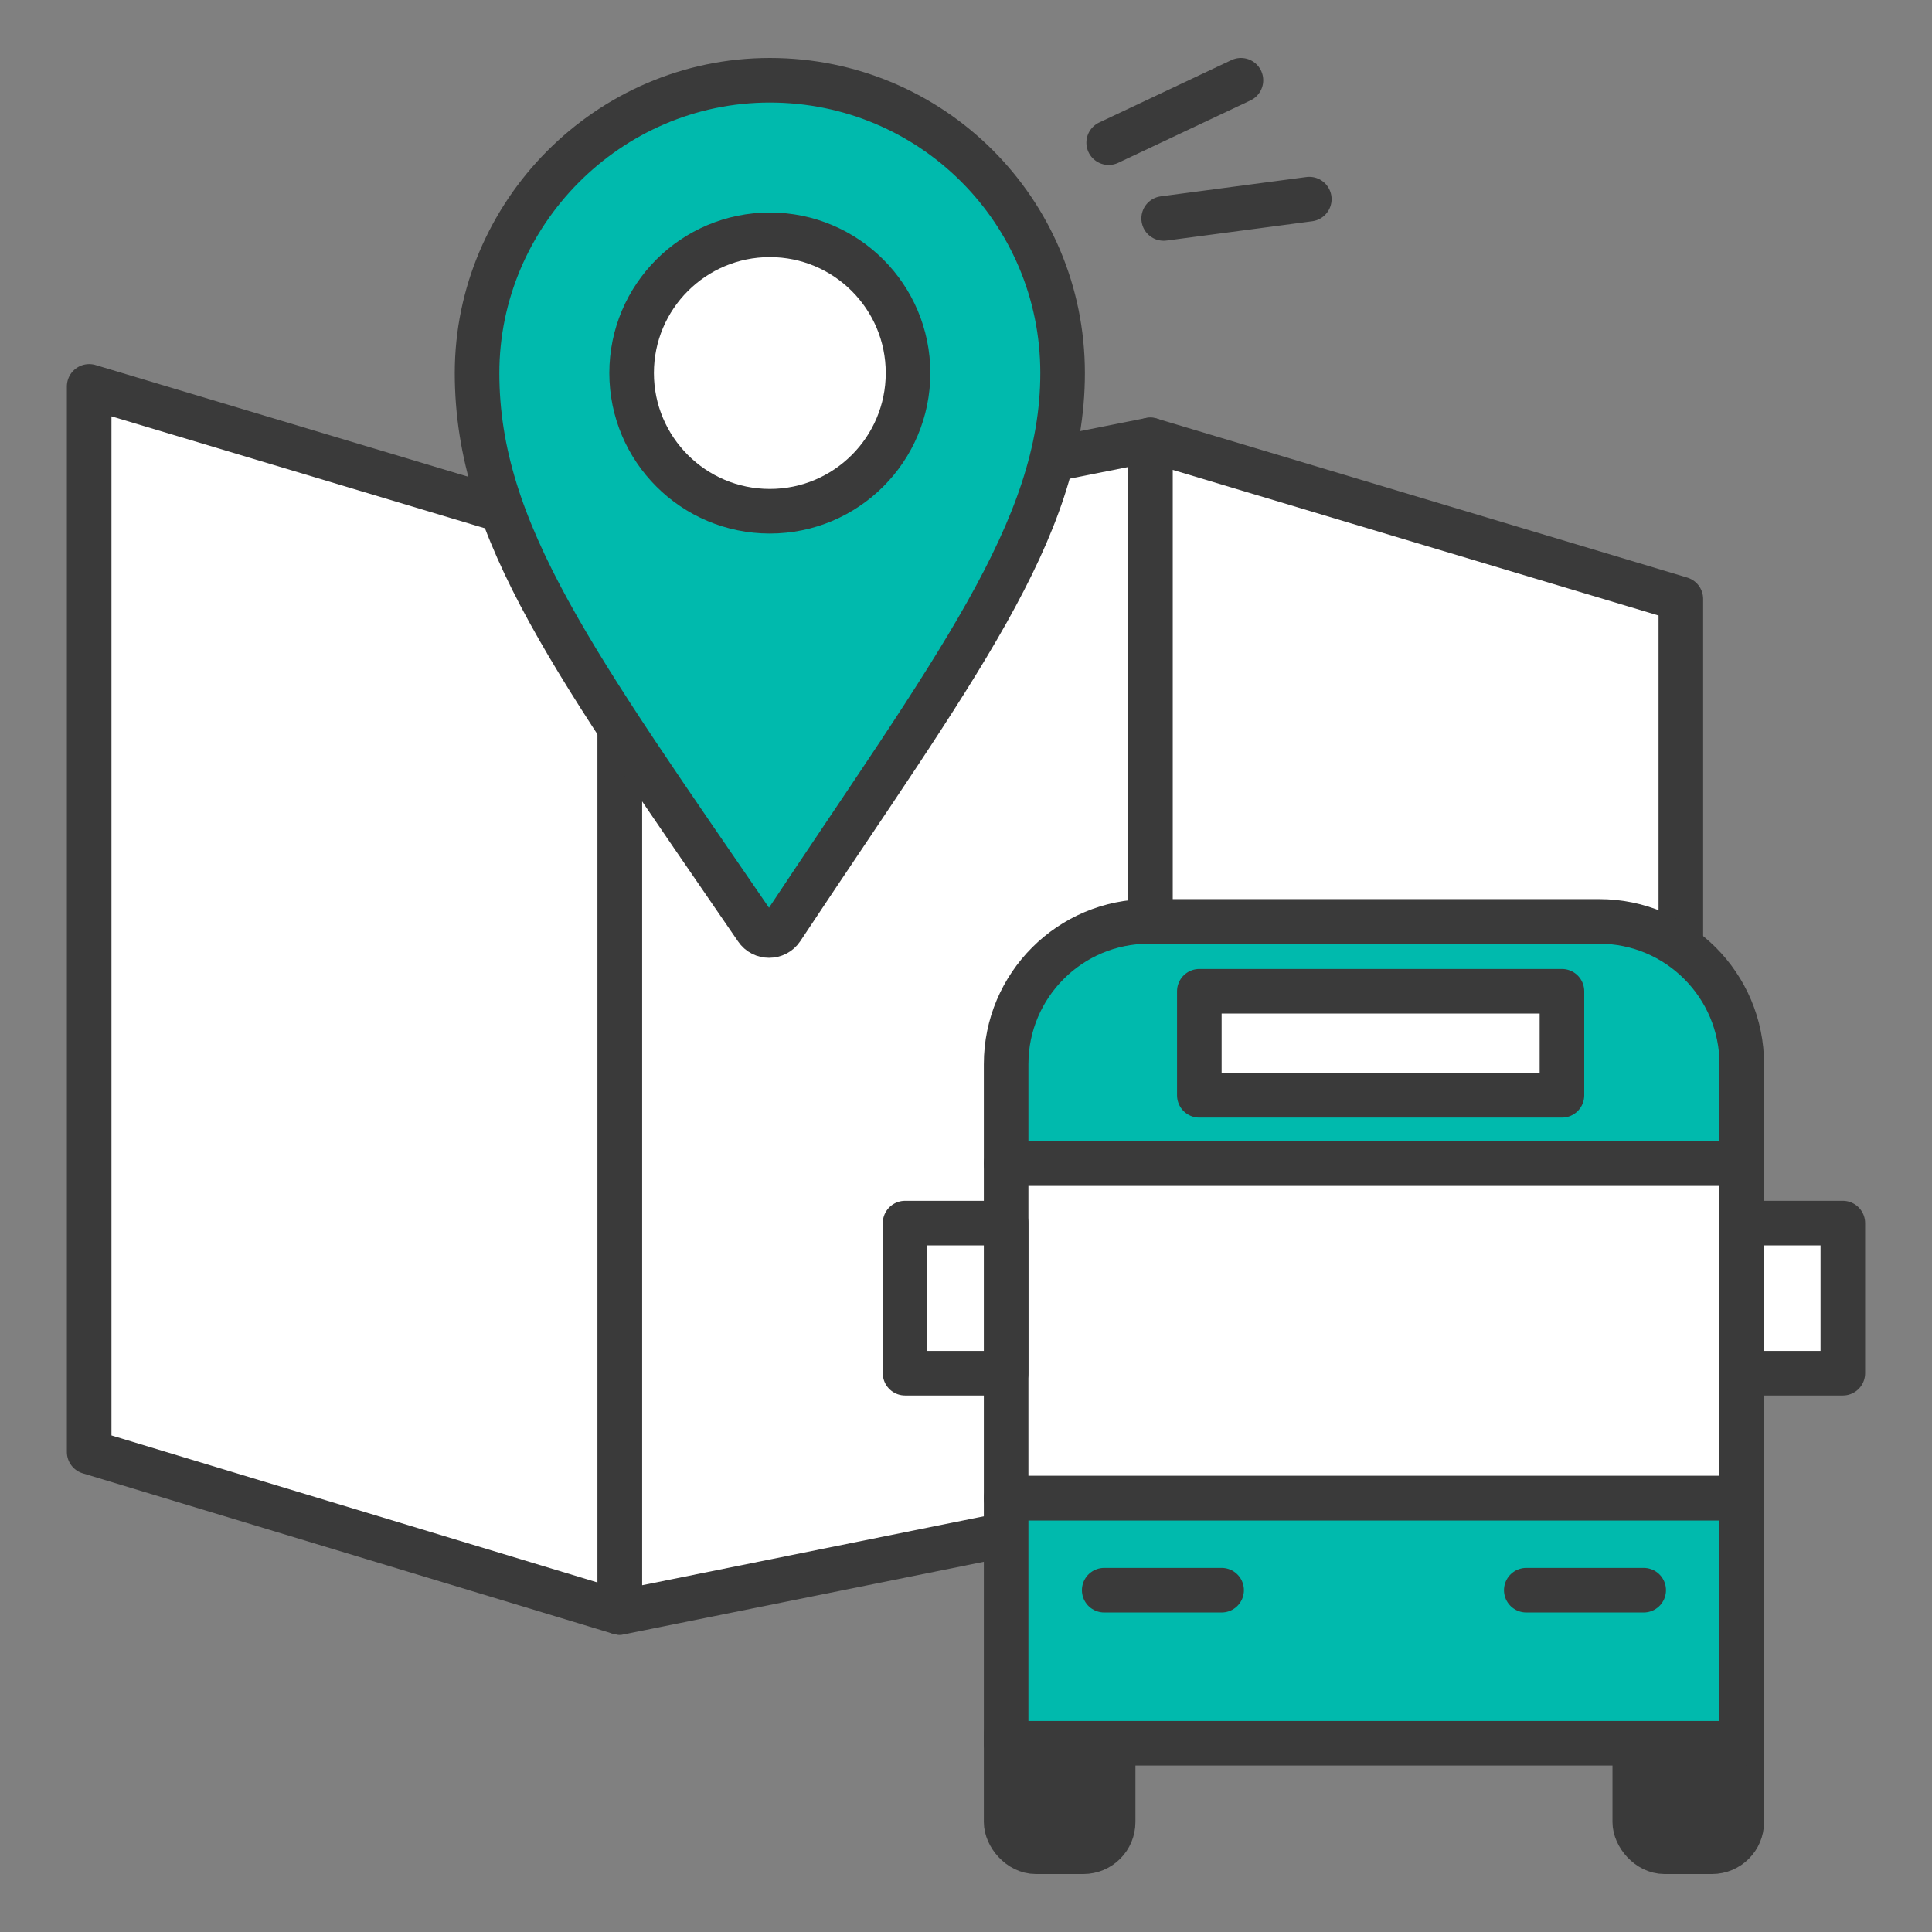<?xml version="1.0" encoding="UTF-8"?>
<svg id="_レイヤー_1" data-name="レイヤー 1" xmlns="http://www.w3.org/2000/svg" width="130" height="130" version="1.1" viewBox="0 0 130 130">
  <rect x="0" y="0" width="130" height="130" fill="#808080" stroke="none"/>
  <defs>
    <style>
      .cls-1, .cls-2, .cls-3, .cls-4, .cls-5, .cls-6 {
        stroke: #3a3a3a;
        stroke-width: 3px;
      }

      .cls-1, .cls-4, .cls-5 {
        stroke-miterlimit: 10;
      }

      .cls-1, .cls-5, .cls-6 {
        fill: #fff;
      }

      .cls-7 {
        fill: #3a3a3a;
        stroke-width: 0px;
      }

      .cls-2, .cls-3, .cls-5, .cls-6 {
        stroke-linecap: round;
      }

      .cls-2, .cls-3, .cls-6 {
        stroke-linejoin: round;
      }

      .cls-2, .cls-4 {
        fill: #00baad;
      }

      .cls-3 {
        fill: none;
      }
    </style>
  </defs>
  <g>
    <polygon class="cls-6" points="113.1 40.3 77.4 29.6 77.4 101.3 113.1 112 113.1 40.3"/>
    <polygon class="cls-6" points="41.7 36.7 77.4 29.6 77.4 101.3 41.7 108.5 41.7 36.7"/>
    <polygon class="cls-6" points="41.7 36.7 6 26 6 97.7 41.7 108.5 41.7 36.7"/>
  </g>
  <g>
    <g>
      <rect class="cls-7" x="67.7" y="114.9" width="7.2" height="9.7" rx="2" ry="2"/>
      <rect class="cls-3" x="67.7" y="114.9" width="7.2" height="9.7" rx="2" ry="2"/>
    </g>
    <g>
      <rect class="cls-7" x="110" y="114.9" width="7.2" height="9.7" rx="2" ry="2"/>
      <rect class="cls-3" x="110" y="114.9" width="7.2" height="9.7" rx="2" ry="2"/>
    </g>
    <rect class="cls-2" x="67.7" y="100.8" width="49.5" height="16.5"/>
    <path class="cls-2" d="M77.2,62h30.4c5.3,0,9.6,4.3,9.6,9.6v6.7h-49.5v-6.7c0-5.3,4.3-9.6,9.6-9.6Z"/>
    <rect class="cls-6" x="67.7" y="78.3" width="49.5" height="22.5"/>
    <line class="cls-3" x1="110.6" y1="107" x2="102.7" y2="107"/>
    <line class="cls-3" x1="82.2" y1="107" x2="74.3" y2="107"/>
    <rect class="cls-6" x="117.2" y="82.3" width="6.8" height="10.1"/>
    <rect class="cls-6" x="60.9" y="82.3" width="6.8" height="10.1"/>
    <rect class="cls-6" x="80.7" y="66.7" width="24.4" height="7"/>
  </g>
  <g>
    <g>
      <path class="cls-4" d="M71.5,25.1c0,10.6-7.3,19.9-18.9,37.4-.4.6-1.3.6-1.7,0-12.2-17.8-18.8-26.7-18.8-37.4S40.9,5.4,51.8,5.4s19.7,8.8,19.7,19.7Z"/>
      <circle class="cls-1" cx="51.8" cy="25.1" r="9.3"/>
    </g>
    <g>
      <line class="cls-5" x1="74.6" y1="9.6" x2="83.5" y2="5.4"/>
      <line class="cls-5" x1="78.3" y1="14.7" x2="88.1" y2="13.4"/>
    </g>
  </g>
</svg>